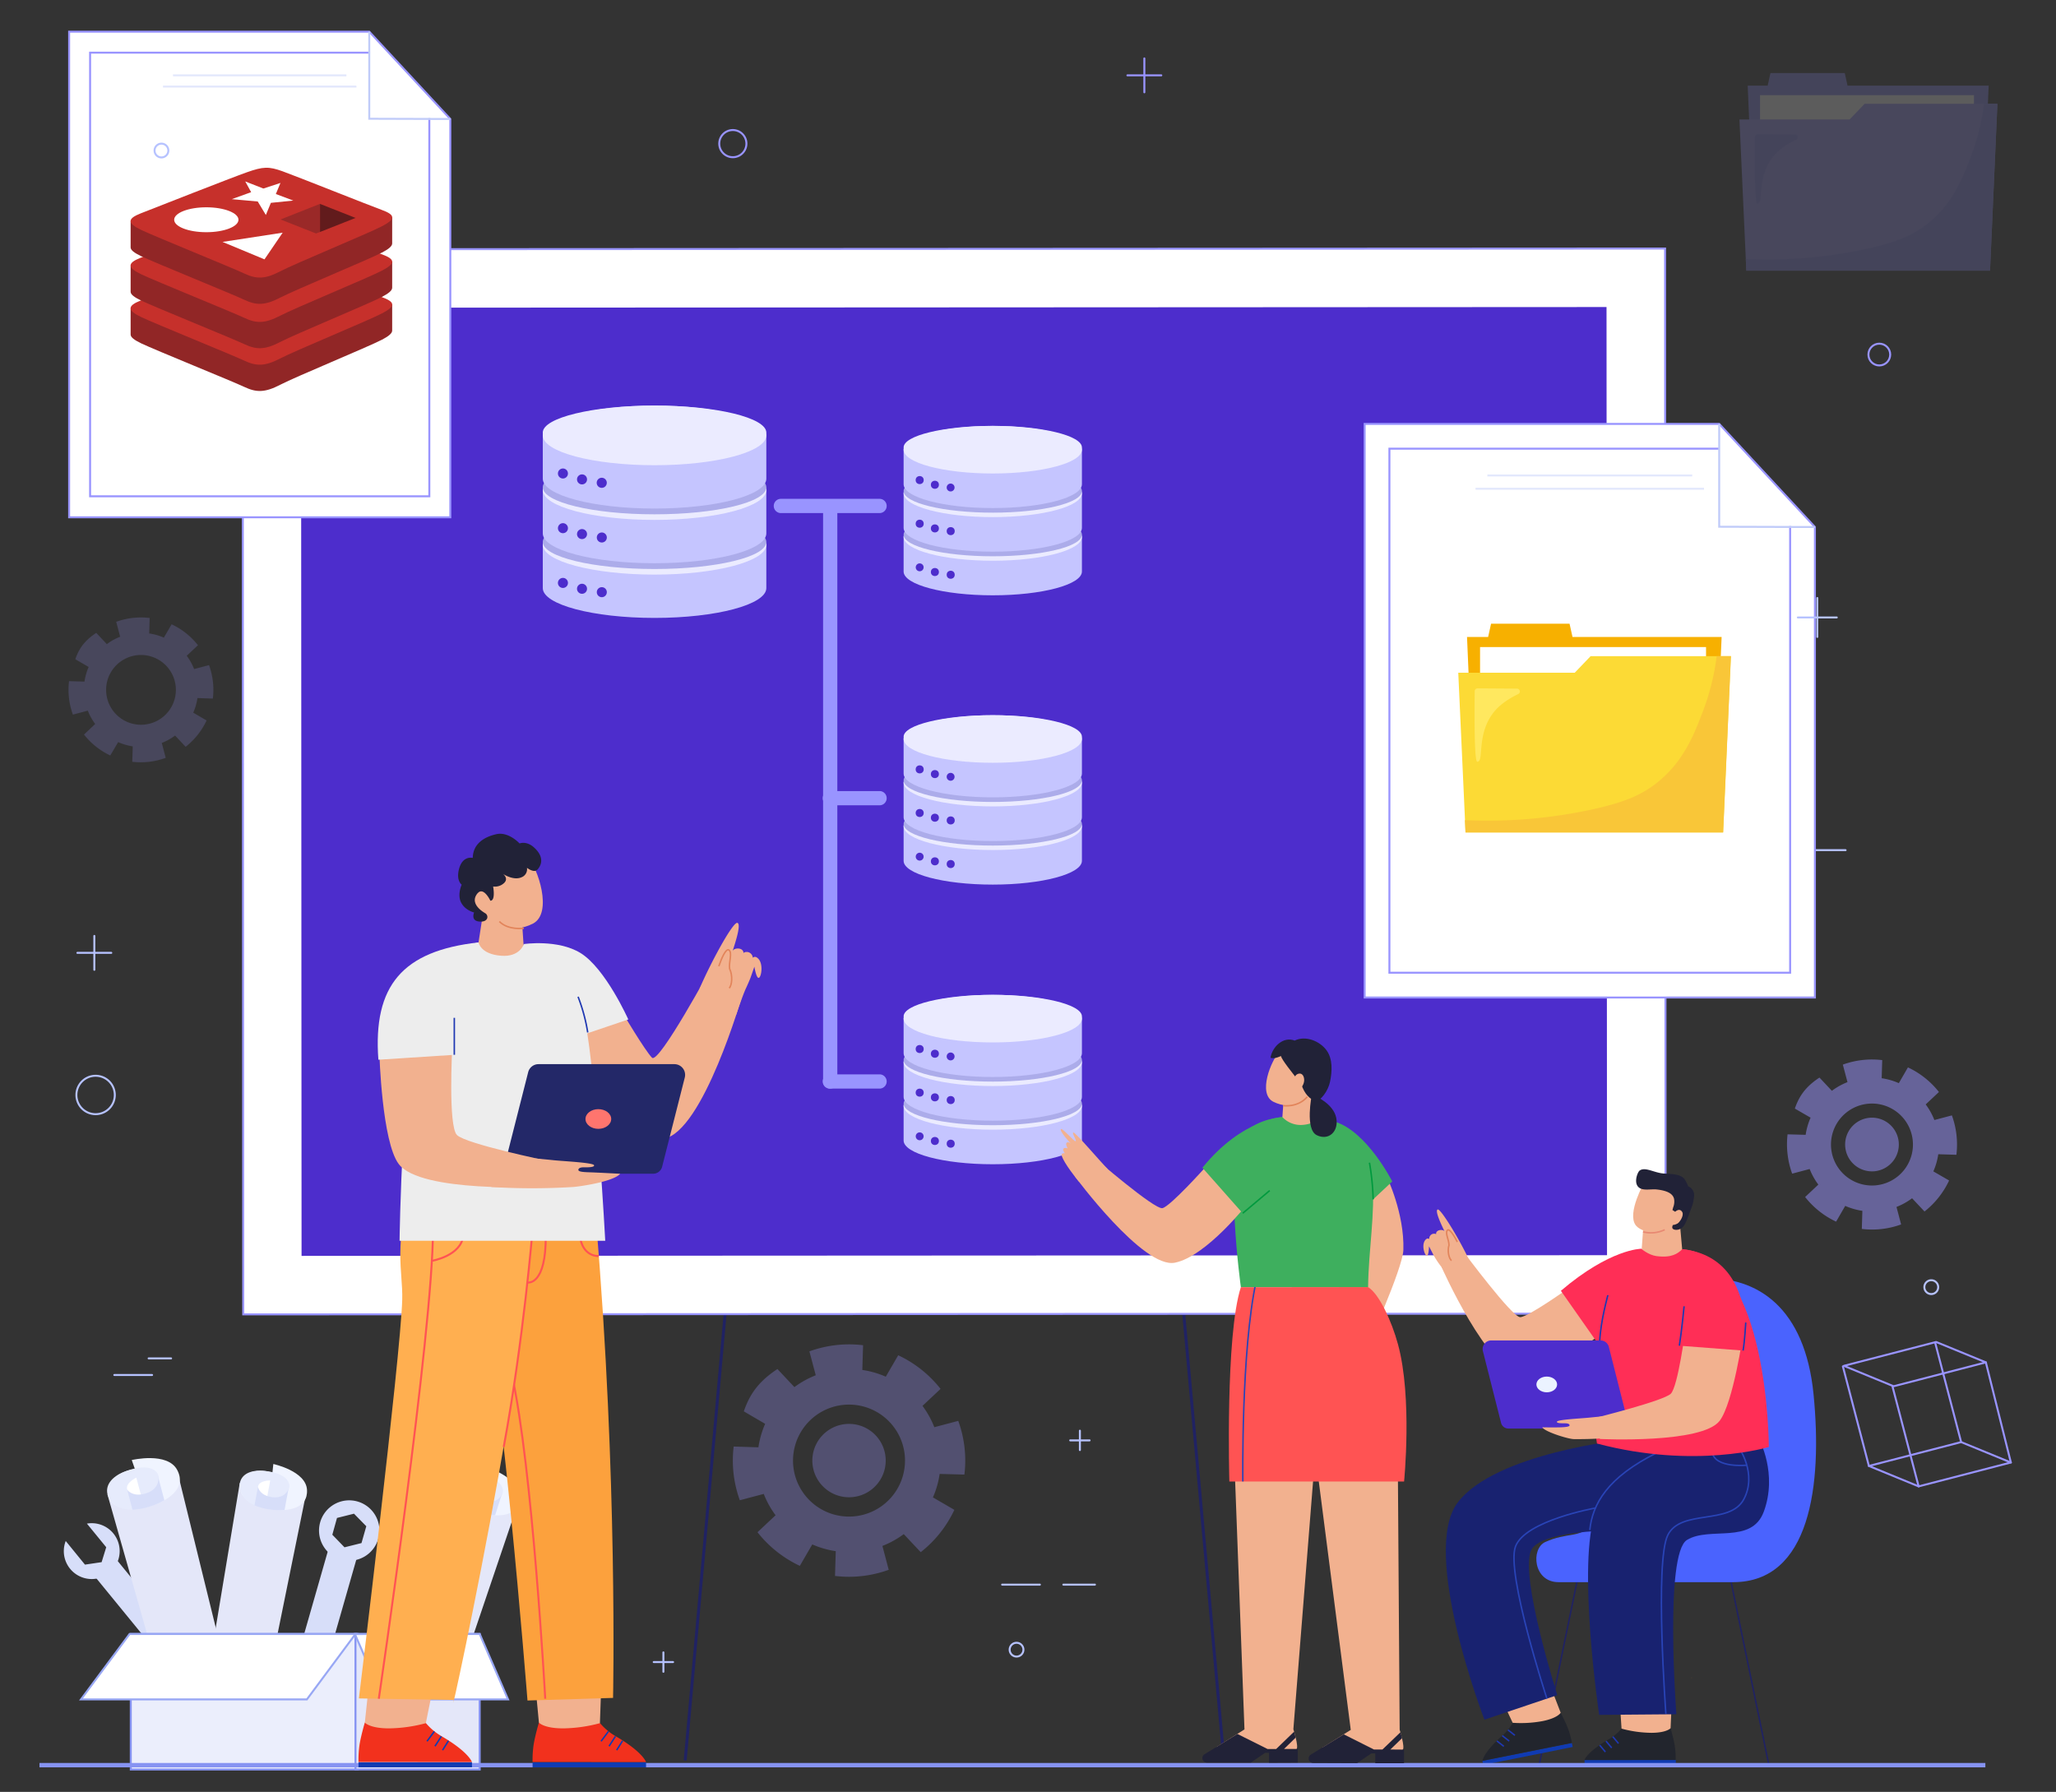 <svg xmlns="http://www.w3.org/2000/svg" id="Layer_1" data-name="Layer 1" viewBox="0 0 1044 909.9"><rect x="0" y="0" width="1044" height="909.9" fill="#333333" stroke="none"/><defs><style>.cls-1{fill:#fe881c;}.cls-2{opacity:0.2;}.cls-3{fill:#9994ff;}.cls-4{opacity:0.3;}.cls-5{opacity:0.5;}.cls-18,.cls-19,.cls-22,.cls-26,.cls-29,.cls-31,.cls-33,.cls-39,.cls-41,.cls-56,.cls-57,.cls-6,.cls-7{fill:none;}.cls-6,.cls-8{stroke:#9994ff;}.cls-18,.cls-6{stroke-linecap:round;}.cls-18,.cls-29,.cls-31,.cls-6{stroke-linejoin:round;}.cls-22,.cls-7{stroke:#202263;}.cls-15,.cls-16,.cls-17,.cls-19,.cls-22,.cls-26,.cls-33,.cls-39,.cls-41,.cls-56,.cls-57,.cls-7,.cls-8{stroke-miterlimit:10;}.cls-7{stroke-width:1.5px;}.cls-14,.cls-17,.cls-8{fill:#fff;}.cls-9{fill:#4d2dcc;}.cls-10{fill:#d7def9;}.cls-11,.cls-16{fill:#e4e7f9;}.cls-12{fill:#f0f4ff;}.cls-13{fill:#e6ebfc;}.cls-15{fill:#ebeefc;}.cls-15,.cls-16{stroke:#8693f2;}.cls-17{stroke:#98a7f4;}.cls-18{stroke:#b6c2ff;}.cls-19{stroke:#c0cbf9;}.cls-20{opacity:0.45;}.cls-21{fill:#172bce;}.cls-22,.cls-26,.cls-29,.cls-31,.cls-33,.cls-39,.cls-56,.cls-57{stroke-width:0.75px;}.cls-23{fill:#4a63fe;}.cls-24{fill:#103bb2;}.cls-25{fill:#22252d;}.cls-26{stroke:#1f38b2;}.cls-27,.cls-32{fill:#f2b18f;}.cls-28{fill:#182270;}.cls-29{stroke:#2944b7;}.cls-30{fill:#212237;}.cls-31{stroke:#e88872;}.cls-32,.cls-33{fill-rule:evenodd;}.cls-33,.cls-57{stroke:#e2845a;}.cls-34{fill:#ff2e56;}.cls-35{fill:#ebf3ff;}.cls-36{fill:#8693f2;}.cls-37{fill:#ff855a;}.cls-38{fill:#f2311d;}.cls-39{stroke:#103bb2;}.cls-40{fill:#fca13d;}.cls-41{stroke:#ff5353;}.cls-42{fill:#ffaf50;}.cls-43{fill:#ededed;}.cls-44{fill:#232868;}.cls-45{fill:#ff756e;}.cls-46{fill:#c5c5ff;}.cls-47{fill:#ebebff;}.cls-48{fill:#acacea;}.cls-49{fill:#8989f7;}.cls-50{fill:#f7b000;}.cls-51{fill:#fcda35;}.cls-52{fill:#f9c638;}.cls-53{fill:#ffe85f;}.cls-54{fill:#ff5353;}.cls-55{fill:#3eaf5e;}.cls-56{stroke:#00993e;}.cls-58{fill:#912626;}.cls-59{fill:#c6302b;}.cls-60{fill:#621b1c;}.cls-61{fill:#9a2928;}</style></defs><title>Redis</title><path class="cls-1" d="M859,852a.07.07,0,0,0,0-.15.07.07,0,0,0,0,.15Z"></path><g class="cls-2"><path class="cls-3" d="M108.08,354.73a36.53,36.53,0,0,0-1.94-17l-7.57,2A28.67,28.67,0,0,0,94.82,333l5.71-5.37A37,37,0,0,0,87.14,317l-3.94,6.78a28.72,28.72,0,0,0-7.43-2.13L76,313.8a36.71,36.71,0,0,0-17,1.95l2,7.57a28.67,28.67,0,0,0-6.75,3.75l-5.37-5.71c-6.35,4.17-8.91,8.4-10.64,13.39l6.78,3.94a28.76,28.76,0,0,0-2.13,7.42l-7.83-.24a36.65,36.65,0,0,0,1.95,17l7.57-2a28.67,28.67,0,0,0,3.75,6.75L42.65,373A37,37,0,0,0,56,383.62L60,376.84A29.16,29.16,0,0,0,67.4,379l-.24,7.83a37.53,37.53,0,0,0,8.61,0,37.13,37.13,0,0,0,8.38-2l-2-7.57a28.87,28.87,0,0,0,6.75-3.75l5.36,5.71a36.87,36.87,0,0,0,10.65-13.39l-6.78-3.94a29.16,29.16,0,0,0,2.13-7.42ZM73.6,367.9a17.71,17.71,0,1,1,15.59-19.62A17.71,17.71,0,0,1,73.6,367.9Z"></path></g><g class="cls-4"><path class="cls-3" d="M489.71,748.77a59,59,0,0,0-3.12-27.28l-12.16,3.22a45.79,45.79,0,0,0-6-10.83l9.17-8.62a59.28,59.28,0,0,0-21.5-17.08l-6.32,10.88a46.32,46.32,0,0,0-11.91-3.42l.39-12.56A59,59,0,0,0,411,686.2l3.22,12.15a46.18,46.18,0,0,0-10.83,6l-8.62-9.18c-10.2,6.7-14.3,13.49-17.08,21.5L388.53,723a46.39,46.39,0,0,0-3.42,11.92l-12.56-.39a59,59,0,0,0,3.12,27.28l12.15-3.22a46.18,46.18,0,0,0,6,10.83l-9.18,8.62a59.45,59.45,0,0,0,21.5,17.08l6.32-10.88a46.79,46.79,0,0,0,11.92,3.42L424,800.24a59,59,0,0,0,27.28-3.12L448.07,785a46,46,0,0,0,10.84-6l8.61,9.17a59.25,59.25,0,0,0,17.09-21.49l-10.89-6.33a45.81,45.81,0,0,0,3.42-11.91Zm-55.35,21.14a28.43,28.43,0,1,1,25-31.49A28.44,28.44,0,0,1,434.36,769.91Z"></path><path class="cls-3" d="M449.63,739.54A18.63,18.63,0,1,1,429,723.15,18.63,18.63,0,0,1,449.63,739.54Z"></path></g><g class="cls-5"><path class="cls-3" d="M993.42,586.38a43.21,43.21,0,0,0-2.29-20l-8.89,2.35a33.64,33.64,0,0,0-4.41-7.92l6.72-6.31a43.43,43.43,0,0,0-15.73-12.49l-4.63,8a33.53,33.53,0,0,0-8.71-2.5l.28-9.2a43.27,43.27,0,0,0-20,2.29l2.36,8.89a33.64,33.64,0,0,0-7.92,4.41l-6.31-6.72c-7.46,4.9-10.46,9.87-12.5,15.73l8,4.63a33.94,33.94,0,0,0-2.51,8.71L907.7,576a43.24,43.24,0,0,0,0,10.11,43.7,43.7,0,0,0,2.33,9.85l8.89-2.36a33.61,33.61,0,0,0,4.4,7.92l-6.71,6.31a43.56,43.56,0,0,0,15.73,12.5l4.63-8a33.94,33.94,0,0,0,8.71,2.51l-.28,9.19a42.86,42.86,0,0,0,19.95-2.29L963,612.86a33.61,33.61,0,0,0,7.92-4.4l6.31,6.71a43.43,43.43,0,0,0,12.49-15.73l-8-4.63a33.53,33.53,0,0,0,2.5-8.71Zm-40.49,15.47a20.81,20.81,0,1,1,18.3-23A20.81,20.81,0,0,1,952.93,601.85Z"></path><path class="cls-3" d="M964.1,579.63a13.63,13.63,0,1,1-15.09-12A13.63,13.63,0,0,1,964.1,579.63Z"></path></g><polygon class="cls-6" points="1021.08 742.63 974.24 754.76 948.99 744.39 995.83 732.27 1021.08 742.63"></polygon><polygon class="cls-6" points="1008.38 691.79 961.54 703.92 936.3 693.55 983.14 681.43 1008.38 691.79"></polygon><line class="cls-6" x1="1008.38" y1="691.79" x2="1021.08" y2="742.63"></line><line class="cls-6" x1="961.02" y1="704.19" x2="974.24" y2="754.76"></line><line class="cls-6" x1="935.78" y1="693.83" x2="948.99" y2="744.39"></line><line class="cls-6" x1="982.62" y1="681.71" x2="995.83" y2="732.27"></line><line class="cls-7" x1="347.92" y1="893.96" x2="369.3" y2="654.82"></line><line class="cls-7" x1="621.5" y1="893.83" x2="599.96" y2="654.71"></line><rect class="cls-8" x="214.04" y="35.65" width="540.85" height="722.27" transform="translate(881.03 -87.87) rotate(89.97)"></rect><rect class="cls-9" x="153.02" y="156.05" width="662.89" height="481.46" transform="translate(969.12 793.34) rotate(179.97)"></rect><path class="cls-10" d="M44.17,773.71l9.77,11.95-2.34,7.58-8.46,1.25-9.77-12a14.18,14.18,0,1,0,10.8-8.83Z"></path><rect class="cls-10" x="65.81" y="789.97" width="13.95" height="59.51" transform="translate(-502.38 231.14) rotate(-39.27)"></rect><path class="cls-10" d="M88.87,839.41a14.18,14.18,0,1,0,19.95,2A14.18,14.18,0,0,0,88.87,839.41ZM106,849.06l-2.91,7.69-8.12,1.33-5.21-6.37,2.92-7.7,8.12-1.32Z"></path><path class="cls-10" d="M142.31,872.13l4.6-16,8.18-2.59,6.32,6.74-4.6,16a15.33,15.33,0,1,0-14.5-4.15Z"></path><rect class="cls-10" x="133.38" y="810.8" width="64.35" height="15.08" transform="translate(-666.75 752.28) rotate(-74.03)"></rect><path class="cls-10" d="M173.12,791.92a15.33,15.33,0,1,0-10.52-19A15.33,15.33,0,0,0,173.12,791.92Zm-2-21.13,8.63-2.16L186,775l-2.44,8.55-8.63,2.15-6.18-6.39Z"></path><path class="cls-11" d="M54.55,758.84l36.08-9.36L120.8,872.24s-2.19,7.49-13.38,10.46-18.25-2-18.25-2Z"></path><path class="cls-12" d="M66.9,741.38s18.09-4.27,23.06,5-4.53,15.42-12.71,18.16-24.14,3.18-22.08-8.61c1.82-10.36,18.63-11.65,22.65-9.1s5,9.26-5.83,11.58-7.51-7.23-1.91-8"></path><path class="cls-13" d="M65.24,757.18s3.79,4.08,10.93.37c7.84-4.07,6.38-16.9-11.57-10.78s-9.33,21,3.23,19.73Z"></path><path class="cls-14" d="M71.59,759.22l-2.37-8.89s-5.37,2.49-4.7,5.77C65.35,760.14,71.59,759.22,71.59,759.22Z"></path><path class="cls-10" d="M64.58,756.41l2.68,10.18a36,36,0,0,0,16.2-4.79l-3.08-11.58s.93,5.65-6.07,8S64.58,756.41,64.58,756.41Z"></path><path class="cls-11" d="M121.76,753l33.47,6.36-23,113.21s-4.74,5.33-15.15,3.42-14.28-8.81-14.28-8.81Z"></path><path class="cls-12" d="M138.79,743.4s16.6,3.54,17.1,13.14-9.77,11-17.6,10-21.18-6.8-14.87-15.73c5.54-7.85,19.94-2.35,22.26,1.33s.5,9.59-9.34,7.29-3.38-8.92,1.55-7.37"></path><path class="cls-13" d="M131.24,755.81s1.54,4.85,8.89,4.57c8.06-.3,11.86-11.47-5.35-13.43s-15.9,13.69-5,17.57Z"></path><path class="cls-14" d="M135.69,760l1.51-8.26s-5.41-.05-6.13,2.92C130.18,758.3,135.69,760,135.69,760Z"></path><path class="cls-10" d="M131,754.91l-1.77,9.46a33,33,0,0,0,15.26,2.37l2-10.77s-1.44,5-8.15,4.25S131,754.91,131,754.91Z"></path><path class="cls-11" d="M230.6,752.94,263,763.46,225.91,872.87s-5.37,4.69-15.46,1.49-13.06-10.55-13.06-10.55Z"></path><path class="cls-12" d="M248.7,745.56s16,5.6,15.31,15.18-11.07,9.65-18.72,7.74-20.16-9.41-12.78-17.48c6.49-7.09,20.08.18,21.93,4.12s-.72,9.58-10.19,6.06-2.23-9.27,2.46-7.11"></path><path class="cls-13" d="M239.65,756.92s.92,5,8.24,5.65c8,.72,13.22-9.88-3.62-14s-17.49,11.58-7.2,16.79Z"></path><path class="cls-14" d="M243.54,761.61l2.54-8s-5.36-.72-6.45,2.13C238.28,759.26,243.54,761.61,243.54,761.61Z"></path><path class="cls-10" d="M239.52,756l-2.94,9.16a33,33,0,0,0,14.84,4.27L254.74,759s-2.07,4.82-8.62,3.2S239.52,756,239.52,756Z"></path><rect class="cls-15" x="66.41" y="829.72" width="115.25" height="68.81"></rect><rect class="cls-16" x="180.51" y="829.72" width="63.07" height="68.81"></rect><polygon class="cls-17" points="155.84 862.92 41.13 862.92 65.8 829.72 180.51 829.72 155.84 862.92"></polygon><polygon class="cls-17" points="194.59 862.92 257.97 862.92 243.59 829.72 180.2 829.73 194.59 862.92"></polygon><line class="cls-18" x1="58.05" y1="698.2" x2="77.22" y2="698.2"></line><line class="cls-18" x1="508.86" y1="804.65" x2="528.04" y2="804.65"></line><line class="cls-18" x1="539.95" y1="804.65" x2="555.99" y2="804.65"></line><line class="cls-18" x1="75.47" y1="689.77" x2="86.88" y2="689.77"></line><line class="cls-18" x1="908.44" y1="431.7" x2="937.15" y2="431.7"></line><line class="cls-18" x1="880.56" y1="431.7" x2="897.65" y2="431.7"></line><path class="cls-18" d="M984.18,653.58a3.51,3.51,0,1,1-3.51-3.5A3.51,3.51,0,0,1,984.18,653.58Z"></path><circle class="cls-6" cx="954.28" cy="180.04" r="5.53"></circle><path class="cls-18" d="M58.3,556a9.75,9.75,0,1,1-9.75-9.74A9.75,9.75,0,0,1,58.3,556Z"></path><polygon class="cls-8" points="187.51 16.09 35.1 16.09 35.1 262.66 228.66 262.66 228.66 60.43 187.51 16.09"></polygon><polyline class="cls-8" points="187.5 26.74 45.75 26.74 45.75 252.01 218.01 252.01 218.01 60.01"></polyline><polyline class="cls-19" points="187.51 16.09 187.51 60.3 228.66 60.43"></polyline><g class="cls-20"><line class="cls-19" x1="87.86" y1="38.26" x2="175.9" y2="38.26"></line><line class="cls-19" x1="82.77" y1="43.97" x2="180.99" y2="43.97"></line></g><polygon class="cls-8" points="872.98 215.25 692.94 215.25 692.94 506.51 921.58 506.51 921.58 267.62 872.98 215.25"></polygon><polyline class="cls-8" points="872.96 227.83 705.52 227.83 705.52 493.93 909 493.93 909 267.13"></polyline><polyline class="cls-19" points="872.98 215.25 872.98 267.47 921.58 267.62"></polyline><g class="cls-20"><line class="cls-19" x1="755.26" y1="241.44" x2="859.26" y2="241.44"></line><line class="cls-19" x1="749.25" y1="248.18" x2="865.27" y2="248.18"></line></g><circle class="cls-6" cx="372.12" cy="72.93" r="6.9"></circle><circle class="cls-18" cx="516.18" cy="837.68" r="3.51"></circle><circle class="cls-18" cx="81.98" cy="76.44" r="3.51"></circle><line class="cls-18" x1="922.79" y1="303.65" x2="922.79" y2="323.42"></line><line class="cls-18" x1="932.68" y1="313.53" x2="912.91" y2="313.53"></line><line class="cls-18" x1="548.35" y1="726.48" x2="548.35" y2="736.32"></line><line class="cls-18" x1="553.28" y1="731.4" x2="543.43" y2="731.4"></line><line class="cls-18" x1="336.86" y1="839.05" x2="336.86" y2="848.9"></line><line class="cls-18" x1="341.78" y1="843.97" x2="331.94" y2="843.97"></line><line class="cls-18" x1="47.9" y1="475.24" x2="47.9" y2="492.45"></line><line class="cls-18" x1="56.51" y1="483.84" x2="39.29" y2="483.84"></line><line class="cls-6" x1="581.08" y1="29.66" x2="581.08" y2="46.87"></line><line class="cls-6" x1="589.69" y1="38.26" x2="572.48" y2="38.26"></line><polygon class="cls-21" points="836.68 895.79 833.29 895.79 837.87 794.21 845.73 794.21 836.68 895.79"></polygon><line class="cls-22" x1="877.15" y1="794.21" x2="898.18" y2="896.18"></line><line class="cls-22" x1="802.61" y1="794.21" x2="781.58" y2="896.18"></line><path class="cls-23" d="M812.59,748.24c0,5.07.22,20-4.75,26.16-5.48,6.74-12.07,3.55-23.2,8.62-7.34,3.36-6.18,20.38,6.77,20.38h88.67c38.94,0,45.43-48.89,40.8-95.49-4.35-43.83-28.39-59.81-55.81-58.77C832.11,650.39,812.59,691.53,812.59,748.24Z"></path><rect class="cls-24" x="804.55" y="893.72" width="46.33" height="2.07" transform="translate(1656.12 1788.89) rotate(179.96)"></rect><path class="cls-25" d="M844.29,876.6l4,.95s1.53,5.23,2.12,8.88a42.43,42.43,0,0,1,.46,7.28l-46.33,0s1.21-4,12.27-10.49a24.17,24.17,0,0,0,6.57-5.47Z"></path><line class="cls-26" x1="818.95" y1="881.85" x2="821.84" y2="885.29"></line><line class="cls-26" x1="815.51" y1="884.11" x2="818.4" y2="887.54"></line><line class="cls-26" x1="812.3" y1="886.17" x2="815.19" y2="889.6"></line><path class="cls-27" d="M849.06,859.93l-.76,17.62s-1.95,2.35-9.82,2.35a60.13,60.13,0,0,1-15.09-2.12L821.84,854"></path><rect class="cls-24" x="752.51" y="889.58" width="46.33" height="2.07" transform="translate(1711.19 1611.5) rotate(168.67)"></rect><path class="cls-25" d="M788.37,869.56l4.12.15s2.53,4.83,3.82,8.29a43,43,0,0,1,1.88,7l-45.43,9.1s.4-4.18,10-12.69a24.19,24.19,0,0,0,5.37-6.65Z"></path><line class="cls-26" x1="765.7" y1="878.42" x2="769.23" y2="881.18"></line><line class="cls-26" x1="762.8" y1="881.33" x2="766.34" y2="884.09"></line><line class="cls-26" x1="760.08" y1="884.01" x2="763.62" y2="886.78"></line><path class="cls-27" d="M786.23,853.48l6.26,16.23s-1.45,2.68-9.16,4.23a60.51,60.51,0,0,1-15.22.87L758,853.26"></path><path class="cls-28" d="M825.09,731s-65.7,6.72-84.89,31.94,13.56,110.28,13.56,110.28l37-12.46s-19.27-60.85-13.24-73.58,62.1-10,62.1-10l36.58-49.83"></path><path class="cls-28" d="M893.32,731s9.42,17.29,2.32,36.56c-6.19,16.83-27.46,7.38-39,14.38s-5.41,88.53-5.41,88.53l-39.2.32S800.5,793,810.37,767.56s43.87-34.23,43.87-34.23"></path><path class="cls-29" d="M869.45,737.57C871.06,745.67,887,744,887,744"></path><path class="cls-29" d="M841.59,737.57c-25.48,12.59-32.94,26.21-34.33,39.34"></path><path class="cls-29" d="M882.73,734.71s9.79,13.51,2.7,26.67-31.81,4.76-38.53,18.08-1,90.75-1,90.75"></path><path class="cls-29" d="M810.16,765.75s-35.54,6.28-40.6,19.48,15.93,77.29,15.93,77.29"></path><path class="cls-27" d="M834.88,600.5s-8.72,15.31-4.39,21.53c2.25,3.23,10.21,5.1,14.11,3,2.9-1.59,8.83-13.5,7.77-16C848.32,599.68,834.88,600.5,834.88,600.5Z"></path><path class="cls-27" d="M852.87,619.61l1.6,18.08s-13.15,10-21-1.35l1.05-14.28Z"></path><path class="cls-30" d="M857.55,616.89c1.2-3.38,2.26-5.16,2.64-9.24a4.83,4.83,0,0,0-3.11-5.32s.61.45-1.42-3.13c-1.92-3.38-7.8-3-11.37-3.35-4.69-.52-9-3.42-11.71-1.45-1.16.85-3.54,7.13.35,9.06,2.22,1.1,5.75.25,8.27.53,4.7.51,8.14,1.8,8.85,4.74a7.88,7.88,0,0,1-.43,4.32,12.22,12.22,0,0,0-.36,1.41l1.92,1.24c2.44,1.49-2.51,5.86-2,7.82.25,1,2.36,1.38,4.16.44S856.23,620.56,857.55,616.89Z"></path><path class="cls-27" d="M850,615.94c2-2.26,3.48-1.8,4.23-.46,1,1.8-1.4,5.27-2.46,5.83-2.15,1.13-3.83.9-3.89-.79"></path><path class="cls-31" d="M834.32,625.51a16.24,16.24,0,0,0,11-1.07"></path><path class="cls-32" d="M797.51,653.39s-21.5,15.44-25.59,15.44-28.45-32.78-28.45-32.78L732,643.4s23.75,53.47,40.11,53.83,42.69-21.36,42.69-21.36L808,647.42"></path><path class="cls-32" d="M736,648.22l10-8.25c-3.32-7.8-14.38-26.57-16-25.8s2.64,9.2,3.54,11.2c-.62-1.43-4.77-1-4.29,1.51-.12-.61-1.49-.44-1.93-.27a2.58,2.58,0,0,0-1.58,2.56,1.24,1.24,0,0,0-1.6.1c-2.64,2.18-.85,8,.27,8.35s1.21-4.76,1.21-4.76,2,3.89,2.32,4.5c.66,1.16,1.4,2.34,2.15,3.46A71,71,0,0,0,736,648.22Z"></path><path class="cls-33" d="M740,630.64c-1.55-3.06-4.05-7.12-5.07-5.92-1.21,1.41.86,4.86.84,7.56-.93,3,0,6.83,1.28,7.81"></path><path class="cls-34" d="M833.36,634.1s-15.75,0-40.77,21.35l19.7,28.08,15.24-23.1"></path><path class="cls-34" d="M810.92,733c49.74,13.21,87.26,1.76,87.26,1.76s.11-96.72-43.94-100.46c-2.29,2.29-5.48,4.55-13.16,3.52-4.06-.55-7.72-3.76-7.72-3.76s-21.87,21.59-21.72,41.95C811.84,702.14,809.16,724,810.92,733Z"></path><path class="cls-26" d="M812.29,681.33c.49-10.92,4.15-23.33,4.15-23.67"></path><path class="cls-9" d="M827.44,725.39H765.9a3.8,3.8,0,0,1-3.68-2.86L753,686.11a4.38,4.38,0,0,1,4.24-5.46h55.49a4.35,4.35,0,0,1,4.21,3.28Z"></path><path class="cls-35" d="M790.67,703c0,2.23-2.35,4-5.25,4s-5.26-1.8-5.26-4,2.36-4,5.26-4S790.67,700.79,790.67,703Z"></path><path class="cls-27" d="M814.69,719.12c-2.53.22-5.07.46-7.6.72-4.06.42-16.19,1-16.51,2.06s4,.78,4.76.86,1.66.33,1.66,1-1.81.89-4.26,1c-4.15.13-9.6,0-9.6,0,1.27,2.3,13.27,6,16.05,6A195.9,195.9,0,0,0,827.53,729"></path><path class="cls-27" d="M885.1,677.59s-5,34.74-11.86,43.83c-8.92,11.8-60.82,9.27-60.82,9.27l-2.74-10.63s35.08-8.71,38.73-12.36,7.41-32.63,7.41-32.63"></path><path class="cls-34" d="M854.24,634.34c25.3,2.63,34.09,24.7,31.92,51.54l-34.66-2.65,1-22"></path><path class="cls-26" d="M852.74,683.32c1.21-7.47,2.42-20,2.42-20"></path><path class="cls-26" d="M885.1,685.8c.8-4.47,1.37-14.24,1.37-14.24"></path><rect class="cls-36" x="20.04" y="895.21" width="988.09" height="2.22"></rect><path class="cls-27" d="M264.93,465.82l1,15s-3.61,7.88-12.49,7c-9.35-.95-10.93-6.17-10.93-6.17l4.36-28.31"></path><path class="cls-27" d="M267.66,434.65c5.61,6.2,13.1,29,3,34.32-10.7,5.6-23.62,1.34-27.27-13.34C239.52,440.21,252.9,418.37,267.66,434.65Z"></path><path class="cls-33" d="M266,471.34s-7.81,1.21-12.43-3.41"></path><polygon class="cls-37" points="244.52 453.98 244.52 453.97 244.52 453.98 244.52 453.98"></polygon><path class="cls-37" d="M244.49,454l.09.14s.09,0,.06,0l-.09-.14s-.09,0-.06,0Z"></path><path class="cls-27" d="M246.23,454.79a3.16,3.16,0,0,0-2.79-1.67c-2.83,0-3.22,3.81-2,6.33a8,8,0,0,0,3.25,3.58c2,1.18,4,.91,4.24-1.52"></path><path class="cls-30" d="M249,457.37c2.75,0,1.41-7.21,1.41-7.21a6.83,6.83,0,0,0,5.61-1.83c2.39-2.37-.61-4.57-.61-4.57s5.22,3.52,9.35,1.73a4.37,4.37,0,0,0,2.82-4.83s3.64,2.9,5.41.83c3.18-3.72,2-7.74-1.86-11.2s-7.31-2-7.31-2-5.55-6.1-11.76-4.71c-5.76,1.29-11.88,4.59-12,12.05,0,0-5-1.35-6.91,5.38-1.71,6.15,1.29,8.21,1.29,8.21S232.2,454,234,458c2,4.27,6.75,5.35,6.75,5.35s-1.92,4.22,2.69,4.6,4.8-3.13,2.95-4.22c-4.16-2.47-7.11-6.12-4-10S249,457.37,249,457.37Z"></path><rect class="cls-24" x="270.44" y="894.83" width="57.62" height="2.58"></rect><path class="cls-38" d="M278.64,873.53l-5,1.18s-1.9,6.51-2.64,11a53.1,53.1,0,0,0-.57,9l57.62.05s-1.5-5-15.25-13.05a30,30,0,0,1-8.18-6.8Z"></path><path class="cls-27" d="M271.25,849.4l2.4,25.31s2.42,2.92,12.21,2.93A74.82,74.82,0,0,0,304.63,875l1-28.59"></path><line class="cls-39" x1="308.96" y1="879.17" x2="305.22" y2="884.19"></line><line class="cls-39" x1="312.51" y1="881.68" x2="309.27" y2="886.7"></line><line class="cls-39" x1="316.14" y1="883.92" x2="313.13" y2="888.71"></line><path class="cls-40" d="M302.66,620.32c11.06,129.55,8.64,241.85,8.64,241.85l-43.45,1.32S253.61,682.2,243.34,656.13c-4.83-12.26-6.23-41.89-.79-63.19"></path><path class="cls-41" d="M259.86,697.88c10.55,46.9,17,164.72,17,164.72"></path><rect class="cls-24" x="182.04" y="894.83" width="57.62" height="2.58"></rect><path class="cls-38" d="M190.24,873.53l-5,1.18s-1.91,6.51-2.64,11a53.1,53.1,0,0,0-.57,9l57.62.05s-1.51-5-15.26-13.05a30,30,0,0,1-8.17-6.8Z"></path><path class="cls-27" d="M187.6,852.8l-2.35,21.91s2.42,2.92,12.2,2.93A74.85,74.85,0,0,0,216.23,875L222,846.41"></path><line class="cls-39" x1="220.56" y1="879.17" x2="216.82" y2="884.19"></line><line class="cls-39" x1="224.11" y1="881.68" x2="220.87" y2="886.7"></line><line class="cls-39" x1="227.74" y1="883.92" x2="224.73" y2="888.71"></line><path class="cls-41" d="M277.12,627.23c.24,25.66-9.1,24-9.1,24"></path><path class="cls-42" d="M210,595.43c-10.66,38.45-5.34,49.33-5.76,64.62-.79,28.44-22,202.38-22,202.38l48.19.79c-4.15,21.53,51.65-232.88,38.81-274.89"></path><path class="cls-41" d="M235.28,627.23c-1,10.56-16,13-16,13"></path><path class="cls-41" d="M294.42,627.23c1.23,11.29,9.65,10.56,9.65,10.56"></path><path class="cls-41" d="M219.86,624.47c0,51.69-27.51,238.13-27.51,238.13"></path><path class="cls-41" d="M255.78,734.76c10.13-54.75,14.65-110.29,14.65-110.29"></path><path class="cls-32" d="M316.07,514.19s11.53,19.39,15,22.89,30.52-46.62,30.52-46.62L377.06,505s-20,70-40.09,73.24-48.37-29.41-48.37-29.41l-10.15-29.46"></path><path class="cls-32" d="M373.86,515.21l-18.67-13.12c5.51-12.94,17-34.14,19.24-33.47S372.76,480.4,372,483c.51-1.86,5.69-2.12,5.54,1.13,0-.78,1.76-.8,2.33-.67a3.19,3.19,0,0,1,2.39,2.88,1.53,1.53,0,0,1,2-.16c3.63,2.22,2.43,9.75,1.11,10.33s-2.31-5.65-2.31-5.65-1.76,5.14-2.09,5.95c-.61,1.54-1.32,3.12-2,4.63C377.22,505,373.86,515.21,373.86,515.21Z"></path><path class="cls-33" d="M365,490.63c1.37-4.05,3.75-9.48,5.22-8.18,1.72,1.53-.22,6.14.27,9.47,1.66,3.51,1.19,8.41-.22,9.84"></path><path class="cls-43" d="M266,479.38s17.25-2.55,28.79,4.56c12.7,7.82,24.25,33.72,24.25,33.72l-22.45,7.59"></path><path class="cls-43" d="M243,478.54s.94,6,11.49,6.77c9.57.74,11.5-5.93,11.5-5.93s25.33,7.87,31.07,38.43c6,31.86,10.27,112.24,10.27,112.24H202.89s1.11-93.76,11.67-121.48S243,478.54,243,478.54Z"></path><path class="cls-44" d="M255.1,596h76.55a4.71,4.71,0,0,0,4.57-3.55l11.5-45.3a5.45,5.45,0,0,0-5.28-6.79h-69a5.41,5.41,0,0,0-5.24,4.07Z"></path><path class="cls-45" d="M297.3,568.21c0,2.77,2.92,5,6.53,5s6.53-2.24,6.53-5-2.92-5-6.53-5S297.3,565.44,297.3,568.21Z"></path><path class="cls-27" d="M271.68,588.24q4.74.4,9.45.9c5.05.52,20.14,1.22,20.53,2.55s-5,1-5.92,1.07-2.05.41-2.05,1.3,2.25,1.1,5.29,1.2c5.16.16,15.92.77,15.92.77-3.38,4-20.49,6.48-23.94,6.71a339.06,339.06,0,0,1-41.57,0"></path><path class="cls-27" d="M192.65,535.24s1.28,44.55,9.83,55.86c11.09,14.67,72,11.52,72,11.52l3.41-13.21s-41.3-8.52-45.85-13.06-2.41-44.25-2.41-44.25"></path><path class="cls-43" d="M243,478.54c-38.59,4.28-53.65,21.92-50.87,59.57l40.47-2.62-1.68-27.16"></path><path class="cls-26" d="M230.69,535.61V516.84"></path><path class="cls-26" d="M298.44,524.27a89.13,89.13,0,0,0-4.9-18.12"></path><path class="cls-3" d="M446.81,260.53H396.33a3.62,3.62,0,0,1,0-7.23h50.48a3.62,3.62,0,0,1,0,7.23Z"></path><path class="cls-3" d="M446.81,408.92H421.57a3.62,3.62,0,1,1,0-7.23h25.24a3.62,3.62,0,0,1,0,7.23Z"></path><path class="cls-3" d="M446.81,552.77H421.57a3.62,3.62,0,1,1,0-7.23h25.24a3.62,3.62,0,0,1,0,7.23Z"></path><path class="cls-3" d="M421.57,552.77a3.62,3.62,0,0,1-3.62-3.61V257.42a3.62,3.62,0,1,1,7.23,0V549.16A3.61,3.61,0,0,1,421.57,552.77Z"></path><path class="cls-46" d="M458.84,272.21v18c0,6.67,20.27,12.08,45.27,12.08s45.27-5.41,45.27-12.08v-18Z"></path><ellipse class="cls-47" cx="504.11" cy="272.65" rx="45.27" ry="12.08"></ellipse><ellipse class="cls-48" cx="504.11" cy="271.52" rx="45.27" ry="10.95"></ellipse><path class="cls-9" d="M465,288.08a2,2,0,1,0,2-2A2,2,0,0,0,465,288.08Z"></path><circle class="cls-9" cx="474.72" cy="290.47" r="2.04"></circle><circle class="cls-9" cx="482.75" cy="291.85" r="2.04"></circle><path class="cls-46" d="M458.84,250.06v18c0,6.67,20.27,12.07,45.27,12.07s45.27-5.4,45.27-12.07v-18Z"></path><ellipse class="cls-47" cx="504.11" cy="250.5" rx="45.27" ry="12.08"></ellipse><ellipse class="cls-48" cx="504.11" cy="249.37" rx="45.27" ry="10.95"></ellipse><circle class="cls-9" cx="467" cy="265.93" r="2.04"></circle><circle class="cls-9" cx="474.72" cy="268.32" r="2.04"></circle><circle class="cls-9" cx="482.75" cy="269.7" r="2.04"></circle><path class="cls-46" d="M458.84,227.91v18c0,6.67,20.27,12.08,45.27,12.08s45.27-5.41,45.27-12.08v-18Z"></path><ellipse class="cls-47" cx="504.11" cy="228.35" rx="45.27" ry="12.08"></ellipse><ellipse class="cls-47" cx="504.11" cy="227.21" rx="45.27" ry="10.95"></ellipse><circle class="cls-9" cx="467" cy="243.78" r="2.04"></circle><circle class="cls-9" cx="474.72" cy="246.16" r="2.04"></circle><path class="cls-9" d="M480.71,247.55a2,2,0,1,0,2-2A2,2,0,0,0,480.71,247.55Z"></path><path class="cls-46" d="M458.84,419.11v18c0,6.67,20.27,12.08,45.27,12.08s45.27-5.41,45.27-12.08v-18Z"></path><ellipse class="cls-47" cx="504.11" cy="419.55" rx="45.27" ry="12.08"></ellipse><ellipse class="cls-48" cx="504.11" cy="418.42" rx="45.27" ry="10.95"></ellipse><path class="cls-9" d="M465,435a2,2,0,1,0,2-2A2,2,0,0,0,465,435Z"></path><circle class="cls-9" cx="474.72" cy="437.37" r="2.04"></circle><circle class="cls-9" cx="482.75" cy="438.75" r="2.04"></circle><path class="cls-46" d="M458.84,397v18c0,6.67,20.27,12.08,45.27,12.08s45.27-5.41,45.27-12.08V397Z"></path><ellipse class="cls-47" cx="504.11" cy="397.4" rx="45.27" ry="12.08"></ellipse><ellipse class="cls-48" cx="504.11" cy="396.27" rx="45.27" ry="10.95"></ellipse><circle class="cls-9" cx="467" cy="412.83" r="2.04"></circle><circle class="cls-9" cx="474.72" cy="415.22" r="2.04"></circle><circle class="cls-9" cx="482.75" cy="416.6" r="2.04"></circle><path class="cls-46" d="M458.84,374.81v18c0,6.67,20.27,12.07,45.27,12.07s45.27-5.4,45.27-12.07v-18Z"></path><ellipse class="cls-47" cx="504.11" cy="375.25" rx="45.27" ry="12.08"></ellipse><ellipse class="cls-47" cx="504.11" cy="374.12" rx="45.27" ry="10.95"></ellipse><circle class="cls-9" cx="467" cy="390.68" r="2.04"></circle><circle class="cls-9" cx="474.72" cy="393.07" r="2.04"></circle><path class="cls-9" d="M480.71,394.45a2,2,0,1,0,2-2A2,2,0,0,0,480.71,394.45Z"></path><path class="cls-46" d="M458.84,561.11v18c0,6.67,20.27,12.08,45.27,12.08s45.27-5.41,45.27-12.08v-18Z"></path><ellipse class="cls-47" cx="504.11" cy="561.55" rx="45.27" ry="12.08"></ellipse><ellipse class="cls-48" cx="504.11" cy="560.42" rx="45.27" ry="10.95"></ellipse><path class="cls-9" d="M465,577a2,2,0,1,0,2-2A2,2,0,0,0,465,577Z"></path><circle class="cls-9" cx="474.72" cy="579.37" r="2.04"></circle><circle class="cls-9" cx="482.75" cy="580.75" r="2.04"></circle><path class="cls-46" d="M458.84,539v18c0,6.67,20.27,12.07,45.27,12.07s45.27-5.4,45.27-12.07V539Z"></path><ellipse class="cls-47" cx="504.11" cy="539.4" rx="45.27" ry="12.08"></ellipse><ellipse class="cls-48" cx="504.11" cy="538.27" rx="45.27" ry="10.95"></ellipse><circle class="cls-9" cx="467" cy="554.83" r="2.04"></circle><circle class="cls-9" cx="474.72" cy="557.22" r="2.04"></circle><circle class="cls-9" cx="482.75" cy="558.6" r="2.04"></circle><path class="cls-46" d="M458.84,516.81v18c0,6.67,20.27,12.08,45.27,12.08s45.27-5.41,45.27-12.08v-18Z"></path><ellipse class="cls-47" cx="504.11" cy="517.25" rx="45.27" ry="12.08"></ellipse><ellipse class="cls-47" cx="504.11" cy="516.11" rx="45.27" ry="10.95"></ellipse><circle class="cls-9" cx="467" cy="532.68" r="2.04"></circle><circle class="cls-9" cx="474.72" cy="535.07" r="2.04"></circle><path class="cls-9" d="M480.71,536.45a2,2,0,1,0,2-2A2,2,0,0,0,480.71,536.45Z"></path><path class="cls-46" d="M275.62,276.08v22.55c0,8.36,25.41,15.14,56.75,15.14s56.76-6.78,56.76-15.14V276.08Z"></path><ellipse class="cls-47" cx="332.37" cy="276.63" rx="56.76" ry="15.14"></ellipse><ellipse class="cls-48" cx="332.37" cy="275.21" rx="56.76" ry="13.72"></ellipse><path class="cls-9" d="M283.3,296a2.55,2.55,0,1,0,2.55-2.55A2.56,2.56,0,0,0,283.3,296Z"></path><circle class="cls-9" cx="295.54" cy="298.97" r="2.55"></circle><circle class="cls-9" cx="305.59" cy="300.7" r="2.55"></circle><path class="cls-46" d="M275.62,248.31v22.55c0,8.36,25.41,15.14,56.75,15.14s56.76-6.78,56.76-15.14V248.31Z"></path><ellipse class="cls-47" cx="332.37" cy="248.86" rx="56.76" ry="15.14"></ellipse><ellipse class="cls-48" cx="332.37" cy="247.44" rx="56.76" ry="13.72"></ellipse><circle class="cls-9" cx="285.85" cy="268.2" r="2.55"></circle><circle class="cls-9" cx="295.54" cy="271.2" r="2.55"></circle><circle class="cls-9" cx="305.59" cy="272.93" r="2.55"></circle><path class="cls-46" d="M275.62,220.54v22.55c0,8.36,25.41,15.14,56.75,15.14s56.76-6.78,56.76-15.14V220.54Z"></path><ellipse class="cls-47" cx="332.37" cy="221.09" rx="56.76" ry="15.14"></ellipse><ellipse class="cls-47" cx="332.37" cy="219.67" rx="56.76" ry="13.72"></ellipse><circle class="cls-9" cx="285.85" cy="240.43" r="2.55"></circle><circle class="cls-9" cx="295.54" cy="243.43" r="2.55"></circle><path class="cls-9" d="M303,245.16a2.56,2.56,0,1,0,2.55-2.56A2.55,2.55,0,0,0,303,245.16Z"></path><g class="cls-2"><polygon class="cls-49" points="938.15 43.48 936.73 37.1 899.01 37.1 897.59 43.48 887.45 43.48 890.73 120.26 1006.53 120.26 1009.81 43.48 938.15 43.48"></polygon><rect class="cls-14" x="893.72" y="48.32" width="108.62" height="60.62"></rect><polygon class="cls-3" points="946.85 52.69 939.22 60.66 883.25 60.66 886.75 137.44 1010.51 137.44 1014.25 52.69 946.85 52.69"></polygon><path class="cls-49" d="M1007.46,52.69a115.13,115.13,0,0,1-6.58,26.53c-4.14,10.86-9.19,24.15-22.13,34.38-7.78,6.15-16,9.3-28.7,12.26a236.34,236.34,0,0,1-63.57,5.66l.27,5.92h123.76l3.74-84.75Z"></path><path class="cls-49" d="M911.5,68.29l-19-.12a1.37,1.37,0,0,0-1.38,1.35c-.09,6.48-.37,33.91,1.22,33.91,3.58,0-.77-13.41,8.37-24.32,3.07-3.67,7.64-6.41,11.36-8.21A1.37,1.37,0,0,0,911.5,68.29Z"></path></g><polygon class="cls-50" points="798.49 323.45 796.99 316.72 757.14 316.72 755.64 323.45 744.93 323.45 748.39 404.57 870.74 404.57 874.21 323.45 798.49 323.45"></polygon><rect class="cls-14" x="751.55" y="328.57" width="114.75" height="64.04"></rect><polygon class="cls-51" points="807.69 333.18 799.62 341.6 740.48 341.6 744.19 422.72 874.95 422.72 878.9 333.18 807.69 333.18"></polygon><path class="cls-52" d="M871.71,333.18a121.23,121.23,0,0,1-7,28c-4.36,11.47-9.71,25.51-23.37,36.32-8.23,6.5-16.93,9.82-30.32,12.95a249.75,249.75,0,0,1-67.17,6l.29,6.25H875l3.95-89.54Z"></path><path class="cls-53" d="M770.34,349.67l-20.06-.13a1.45,1.45,0,0,0-1.46,1.43c-.09,6.85-.38,35.83,1.29,35.83,3.79,0-.81-14.17,8.84-25.7,3.25-3.88,8.08-6.78,12-8.68A1.45,1.45,0,0,0,770.34,349.67Z"></path><path class="cls-27" d="M704.2,597.55s9,18.52,8.41,37.17c-.3,9.46-19.16,51-19.16,51s-13.18-27.3-14.2-28.32,10.34-31.13,10.34-32.53-10.4-23.49-10.4-23.49"></path><path class="cls-27" d="M626,720.66l5.92,157.51-14.45,9.09s39.55,2.27,40.85,1-1.57-10.18-1.57-10.18l12.32-155Z"></path><path class="cls-30" d="M652,888.1l5.93-5.77-.82-3-9.1,8.8h-4.36l-15.31-7.66-16.73,10.34a2.26,2.26,0,0,0,1.18,4.18l22.41,0,7.18-4.93h2v5L659,895v-6.91Z"></path><path class="cls-27" d="M665.82,722.47l20.07,155.94-14.46,9.06s39.55,2.35,40.84,1.06-1.55-10.18-1.55-10.18l-1.06-154.64Z"></path><path class="cls-30" d="M706,888.37l5.94-5.75-.82-3L702,888.36l-4.36,0-15.3-7.69L665.57,891a2.26,2.26,0,0,0,1.18,4.18l22.4.09,7.19-4.93h2l0,5,14.6,0,0-6.91Z"></path><path class="cls-54" d="M694.7,653.58c5.65,3.46,12,17.36,15.16,29,7.39,27,3.11,69.7,3.11,69.7H624.24s-2.1-74.34,5.86-98.69"></path><path class="cls-29" d="M637.89,650.44c-7.7,35.11-6.8,101.83-6.8,101.83"></path><path class="cls-55" d="M668.15,566.65s-2.64,2.65-9,2.79c-5.29.11-7.6-2.22-7.6-2.22s-13.7.72-19.83,8.68c-10.52,13.68-1.63,77.68-1.63,77.68h64.6c.4-37.51,14.16-77.58-26.55-86.93"></path><path class="cls-27" d="M562.54,593.67c-3.45-3.39-16.56-18.9-17.51-18.62s2,4.36,1.12,4.45-6.51-6.69-7.39-6.16c-1.18.73,5,7.39,5,7.39s-1.36-1.32-2.21-.39c-.59.65.58,2.82.58,2.82s-1.49-.64-2.1.06.67,2.42.67,2.42-1.18-.32-1.61.48,2.11,5.83,8.71,13.81"></path><path class="cls-32" d="M611.92,592.88s-17.66,19.72-21.65,20.6-34.87-25.85-34.87-25.85l-9.64,9.67s34.75,47.07,50.81,43.88,37-30.09,37-30.09l-12.77-26.31"></path><path class="cls-55" d="M651.56,567.22s-20.57.54-41,25.74L631,616.07l16.61-17.59"></path><path class="cls-55" d="M677.88,569.58c16.37,5.08,29.07,30.35,29.07,30.35l-14,13.12"></path><line class="cls-56" x1="631.04" y1="616.07" x2="644.74" y2="604.55"></line><path class="cls-56" d="M697.26,609a127,127,0,0,0-1.87-18.6"></path><path class="cls-27" d="M651.88,557.17l-.71,10.07a12.72,12.72,0,0,0,9.64,4c7.61-.29,9.45-4.54,9.45-4.54l-4.62-20.21"></path><path class="cls-27" d="M649.92,533.62c-4.5,4.84-11.49,21.86-3.23,25.89,8.71,4.26,20.25,1.55,23.08-9.84C672.75,537.7,661.73,520.9,649.92,533.62Z"></path><path class="cls-57" d="M651.58,561.42s7.35,1.18,12.24-4.48"></path><polygon class="cls-37" points="667.23 546.64 667.23 546.64 667.23 546.64 667.23 546.64"></polygon><path class="cls-37" d="M667.2,546.62l-.07.11a0,0,0,0,0,.07,0l.06-.11s0-.08-.06,0Z"></path><path class="cls-30" d="M650.44,536.25c-2.23.94-3.6,1.38-5.3.86.89-5.55,6.47-11,12.28-8.72,5.48-2.71,12.78.21,16.22,5,3.17,4.41,2.82,10.68,1.71,16-.94,4.48-4.64,9.65-7.52,9.86-2.73-1.49-5.21-3.2-7.11-8.8C655.83,544.37,650.92,538.19,650.44,536.25Z"></path><path class="cls-27" d="M657.5,546.9a2.58,2.58,0,0,1,2-1.7c2.24-.46,3.14,2.4,2.57,4.5a6.22,6.22,0,0,1-2,3.21c-1.4,1.21-3,1.31-3.6-.49"></path><path class="cls-30" d="M668.63,556.94s8.51,3.82,9.89,10.67-3.79,11.8-9.89,8.82S666.1,556,666.1,556"></path><path class="cls-58" d="M193.94,172.5c-7.09,3.69-43.8,18.79-51.62,22.86s-12.16,4-18.34,1.08-45.25-18.73-52.29-22.09c-3.51-1.69-5.36-3.11-5.36-4.45V156.48s50.86-11.08,59.08-14,11.06-3.06,18.05-.5,48.78,10.1,55.68,12.63v13.24c0,1.33-1.59,2.78-5.2,4.67"></path><path class="cls-59" d="M193.94,159.15c-7.09,3.69-43.81,18.79-51.63,22.86s-12.15,4-18.33,1.09S78.73,164.36,71.69,161s-7.18-5.68-.27-8.39,45.78-18,54-20.9,11.06-3.05,18.05-.49,43.48,17.08,50.39,19.62,7.18,4.61.09,8.31"></path><path class="cls-58" d="M193.94,150.77c-7.09,3.7-43.8,18.8-51.62,22.87s-12.16,4-18.34,1.08S78.73,156,71.69,152.62c-3.51-1.68-5.36-3.1-5.36-4.44V134.75s50.86-11.07,59.08-14,11.06-3,18.05-.49,48.78,10.1,55.68,12.63V146.1c0,1.34-1.59,2.79-5.2,4.67"></path><path class="cls-59" d="M193.94,137.43c-7.09,3.69-43.81,18.79-51.63,22.86s-12.15,4-18.33,1.08-45.25-18.73-52.29-22.1-7.18-5.68-.27-8.38,45.78-18,54-20.9,11.06-3,18.05-.49,43.48,17.08,50.39,19.61,7.18,4.62.09,8.32"></path><path class="cls-58" d="M193.94,128.24c-7.09,3.7-43.8,18.8-51.62,22.87s-12.16,4-18.34,1.08-45.25-18.73-52.29-22.1c-3.51-1.68-5.36-3.1-5.36-4.44V112.23s50.86-11.08,59.08-14,11.06-3,18.05-.49,48.78,10.1,55.68,12.63v13.24c0,1.33-1.59,2.78-5.2,4.66"></path><path class="cls-59" d="M193.94,114.9c-7.09,3.69-43.81,18.79-51.63,22.87s-12.15,4-18.33,1.08-45.25-18.74-52.29-22.1-7.18-5.68-.27-8.39,45.78-18,54-20.9,11.06-3,18.05-.49,43.48,17.09,50.39,19.62,7.18,4.61.09,8.31"></path><path class="cls-14" d="M149,101.84,137.55,103,135,109.17l-4.13-6.86-13.18-1.18,9.84-3.55-3-5.45,9.21,3.6,8.68-2.84-2.35,5.63,8.86,3.32m-14.66,29.84L113,122.84l30.53-4.69-9.22,13.53m-29.55-26.42c9,0,16.33,2.83,16.33,6.33s-7.31,6.32-16.33,6.32-16.32-2.83-16.32-6.32,7.31-6.33,16.32-6.33"></path><path class="cls-60" d="M162.46,103.52l18.08,7.14-18.06,7.14,0-14.28"></path><path class="cls-61" d="M142.47,111.43l20-7.91,0,14.28-2,.76-18.05-7.13"></path></svg>